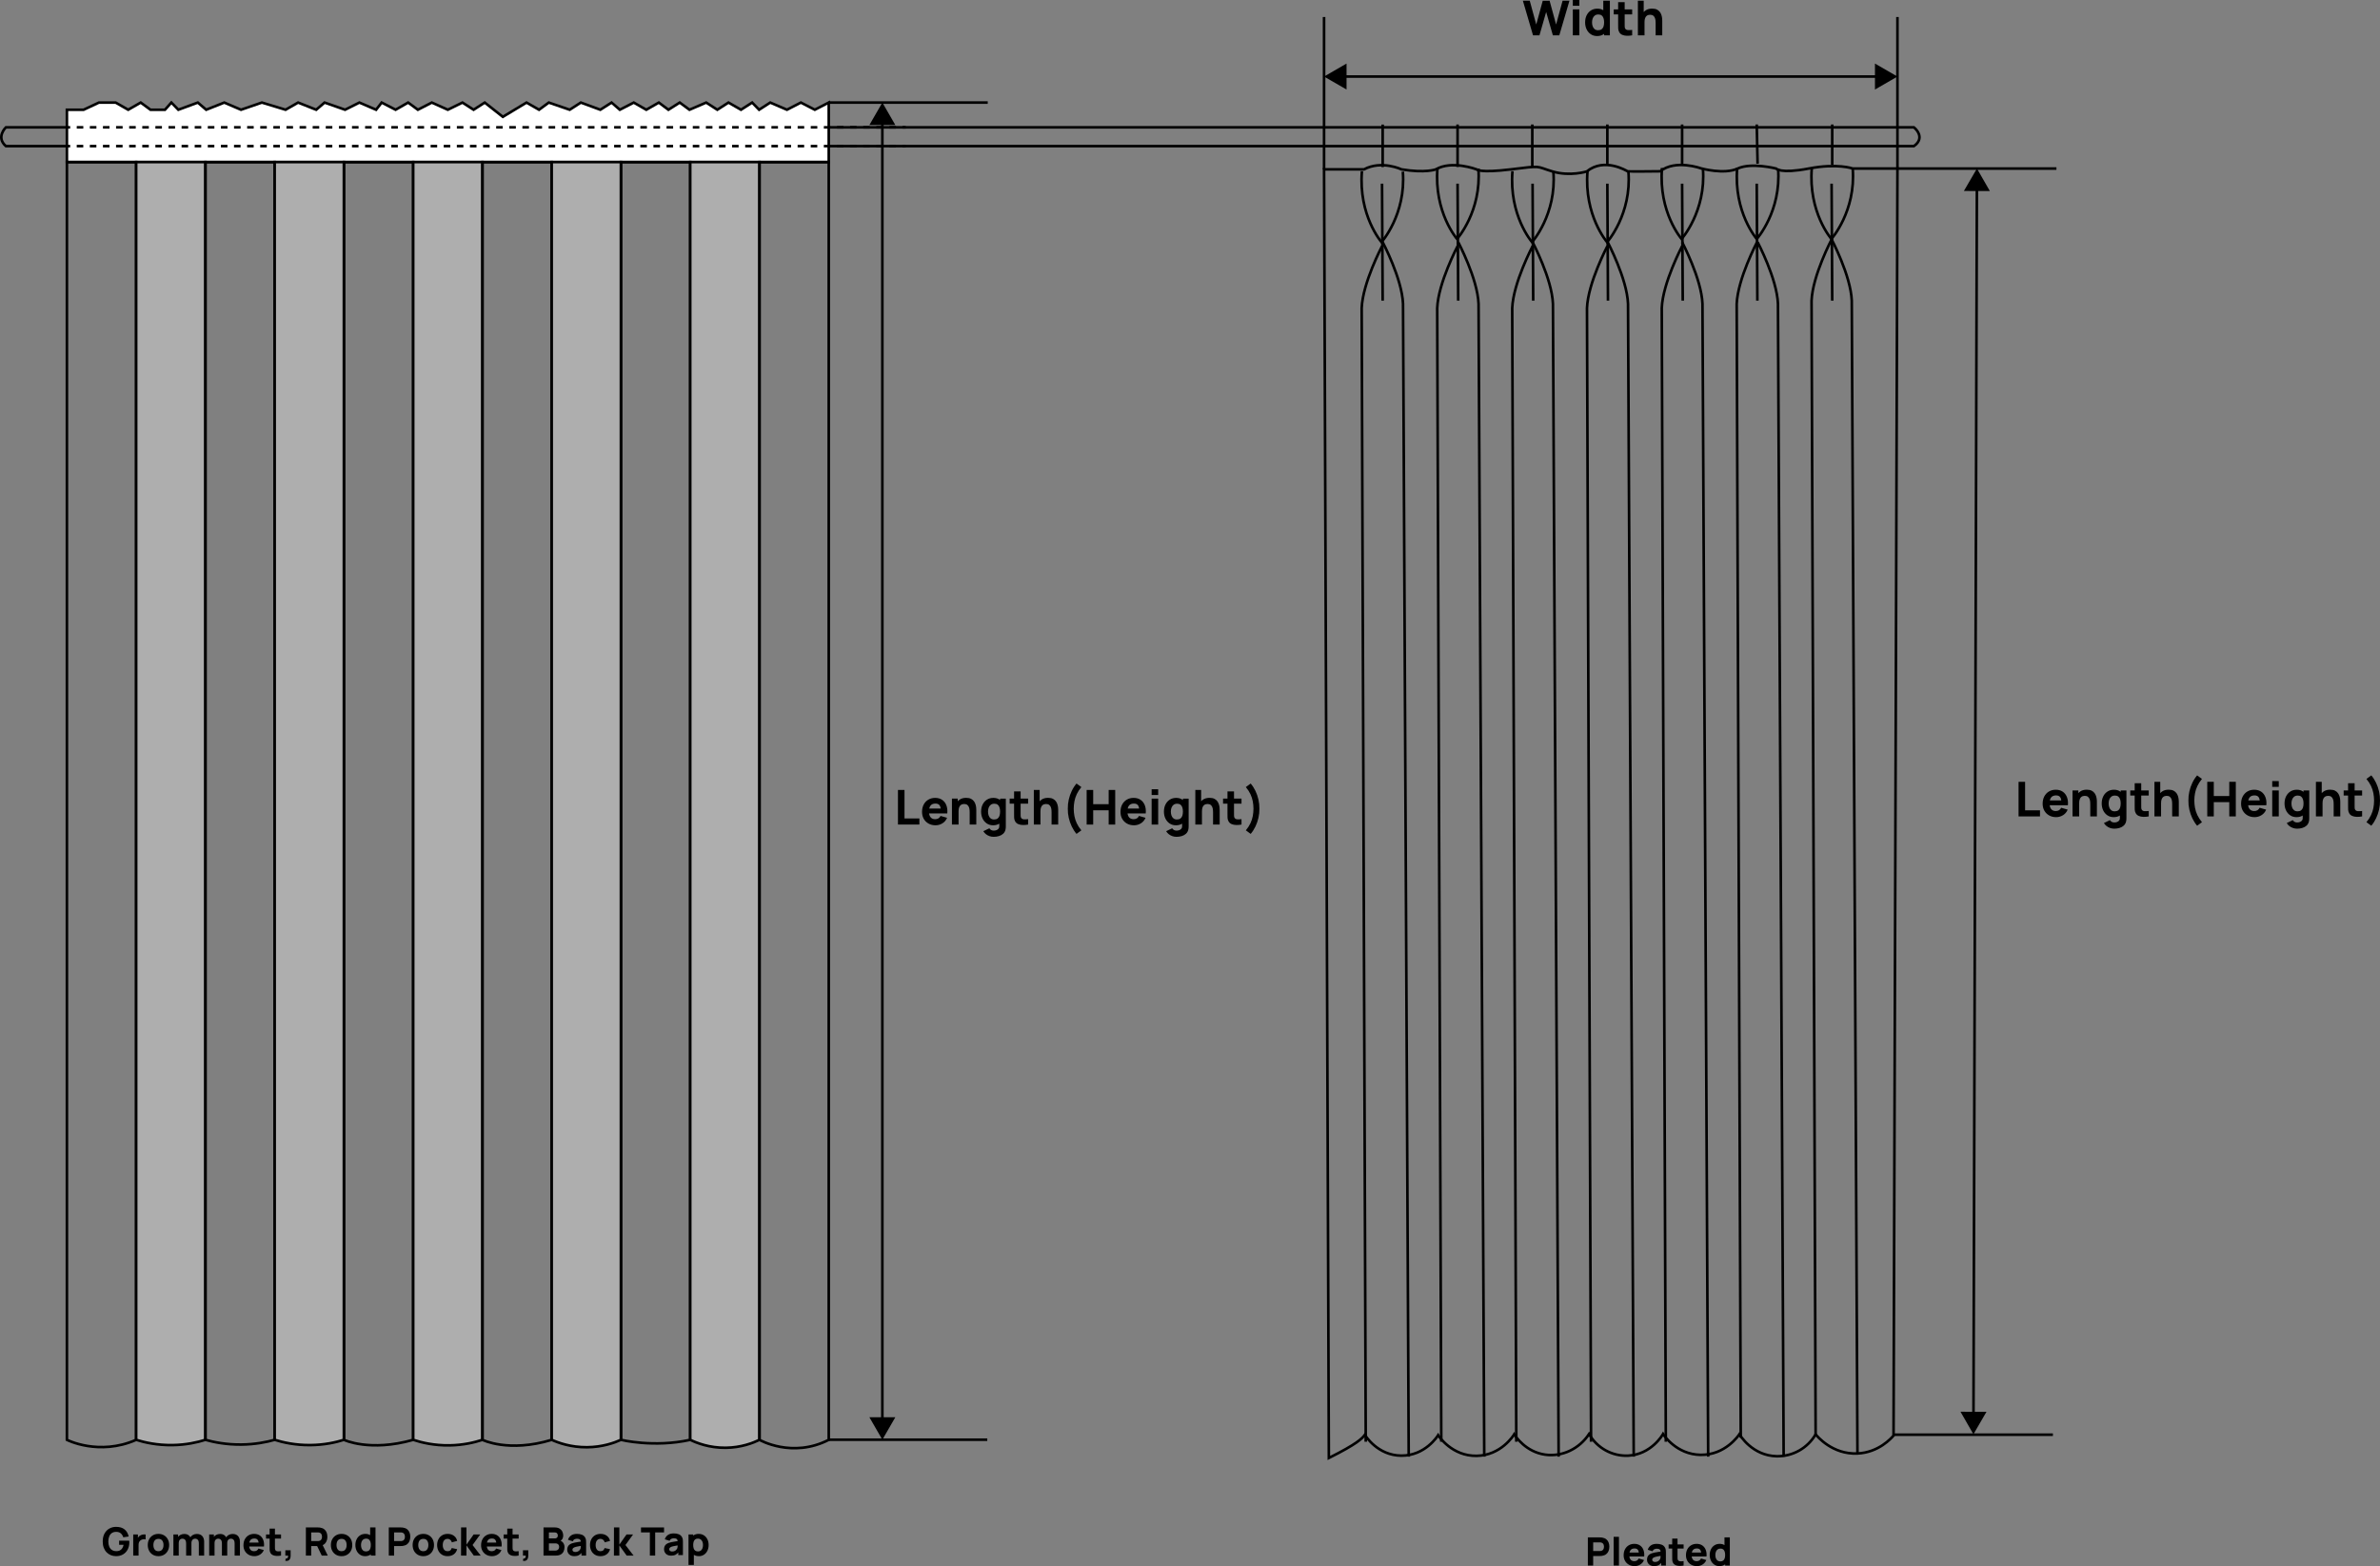 <svg viewBox="0 0 1827.419 1202.536" xmlns="http://www.w3.org/2000/svg" data-name="图层_1" id="_图层_1">
  <rect x="0" y="0" width="1827.419" height="1202.536" fill="#808080" stroke="none"/>
  <path stroke-width="2" stroke-miterlimit="10" stroke="#000" fill="none" d="M1020.323,1119.503l-3.679-989.456h30.659c13.49-7.209,28.819,0,28.819,0,18.395,3.061,26.366,0,26.366,0,12.263-7.209,31.272,0,31.272,0,0,0,1.84,2.98,26.366,0,24.527-2.98,18.395-2.456,31.885,1.603,13.49,4.06,26.366,0,26.366,0,13.49-11.042,30.659-.435,31.272-.134s25.14,0,25.14,0c11.65-9.364,31.272-2.248,31.272-2.248,0,0,17.782,4.967,28.206.134,10.424-4.833,29.432,0,29.432,0,0,0,3.066,4.229,25.14,0,22.074-4.229,33.725,0,33.725,0h34.338l-2.999,972.883c-1.575,1.866-11.291,12.997-27.708,13.762-19.267.897-30.981-13.266-32.115-14.687-6.099,10.55-17.557,17.012-29.816,16.801-18.825-.324-28.29-16.191-28.704-16.914-.573.884-10.867,16.172-29.854,15.857-18.36-.304-28.084-14.92-28.781-16.008-.523.927-9.218,15.723-26.711,16.612-12.269.624-23.966-5.841-30.084-16.612-7.569,11.455-20.755,17.668-33.686,15.857-14.869-2.082-22.645-13.825-23.799-15.631-.541.9-10.113,16.197-28.781,16.537-18.96.345-29.125-15.071-29.624-15.857-.408.674-9.972,15.862-28.321,15.706-18.214-.155-27.508-15.28-27.938-16.008-2.252,2.931-5.796,6.852-27.66,17.802Z"></path>
  <path stroke-width="2" stroke-miterlimit="10" stroke="#000" fill="none" d="M1422.565,129.403c2.577,32.753-16.374,54.085-16.374,54.085,0,0-17.829-20.354-15.046-54.502"></path>
  <line stroke-width="2" stroke-miterlimit="10" stroke="#000" fill="none" y2="230.833" x2="1406.828" y1="141.013" x1="1406.345"></line>
  <path stroke-width="2" stroke-miterlimit="10" stroke="#000" fill="none" d="M1365.261,129.403c2.577,32.753-16.374,54.085-16.374,54.085,0,0-17.829-20.354-15.046-54.502"></path>
  <path stroke-width="2" stroke-miterlimit="10" stroke="#000" fill="none" d="M1307.544,129.403c2.577,32.753-16.374,54.085-16.374,54.085,0,0-17.829-20.354-15.046-54.502"></path>
  <path stroke-width="2" stroke-miterlimit="10" stroke="#000" fill="none" d="M1250.348,131.838c2.577,32.753-16.374,54.085-16.374,54.085,0,0-17.829-20.354-15.046-54.502"></path>
  <path stroke-width="2" stroke-miterlimit="10" stroke="#000" fill="none" d="M1192.728,131.838c2.577,32.753-16.374,54.085-16.374,54.085,0,0-17.829-20.354-15.046-54.502"></path>
  <path stroke-width="2" stroke-miterlimit="10" stroke="#000" fill="none" d="M1135.133,129.403c2.577,32.753-16.374,54.085-16.374,54.085,0,0-17.829-20.354-15.046-54.502"></path>
  <path stroke-width="2" stroke-miterlimit="10" stroke="#000" fill="none" d="M1077.137,131.838c2.577,32.753-16.374,54.085-16.374,54.085,0,0-17.829-20.354-15.046-54.502"></path>
  <line stroke-width="2" stroke-miterlimit="10" stroke="#000" fill="none" y2="230.833" x2="1349.345" y1="141.013" x1="1348.862"></line>
  <line stroke-width="2" stroke-miterlimit="10" stroke="#000" fill="none" y2="230.833" x2="1292.049" y1="141.013" x1="1291.565"></line>
  <line stroke-width="2" stroke-miterlimit="10" stroke="#000" fill="none" y2="230.833" x2="1234.641" y1="141.013" x1="1234.157"></line>
  <line stroke-width="2" stroke-miterlimit="10" stroke="#000" fill="none" y2="230.833" x2="1177.233" y1="141.013" x1="1176.749"></line>
  <line stroke-width="2" stroke-miterlimit="10" stroke="#000" fill="none" y2="230.833" x2="1119.638" y1="141.013" x1="1119.154"></line>
  <line stroke-width="2" stroke-miterlimit="10" stroke="#000" fill="none" y2="230.833" x2="1061.642" y1="141.013" x1="1061.159"></line>
  <path stroke-width="2" stroke-miterlimit="10" stroke="#000" fill="none" d="M1406.192,183.488s14.869,28.015,15.636,47.345l4.369,885.215"></path>
  <path stroke-width="2" stroke-miterlimit="10" stroke="#000" fill="none" d="M1406.587,183.395s-14.866,28.124-15.633,47.531l3.127,870.435"></path>
  <path stroke-width="2" stroke-miterlimit="10" stroke="#000" fill="none" d="M1349.524,185.923s14.869,28.015,15.636,47.345l4.369,885.215"></path>
  <path stroke-width="2" stroke-miterlimit="10" stroke="#000" fill="none" d="M1291.565,185.923s14.869,28.015,15.636,47.345l4.369,885.215"></path>
  <path stroke-width="2" stroke-miterlimit="10" stroke="#000" fill="none" d="M1234.399,185.923s14.869,28.015,15.636,47.345l4.369,885.215"></path>
  <path stroke-width="2" stroke-miterlimit="10" stroke="#000" fill="none" d="M1176.749,185.923s14.869,28.015,15.636,47.345l4.369,885.215"></path>
  <path stroke-width="2" stroke-miterlimit="10" stroke="#000" fill="none" d="M1119.638,185.923s14.869,28.015,15.636,47.345l4.369,885.215"></path>
  <path stroke-width="2" stroke-miterlimit="10" stroke="#000" fill="none" d="M1061.642,185.923s14.869,28.015,15.636,47.345l4.369,885.215"></path>
  <path stroke-width="2" stroke-miterlimit="10" stroke="#000" fill="none" d="M1349.103,185.923s-14.866,28.124-15.633,47.531l3.127,870.435"></path>
  <path stroke-width="2" stroke-miterlimit="10" stroke="#000" fill="none" d="M1291.565,189.052s-14.866,28.124-15.633,47.531l3.127,870.435"></path>
  <path stroke-width="2" stroke-miterlimit="10" stroke="#000" fill="none" d="M1234.157,189.052s-14.866,28.124-15.633,47.531l3.127,870.435"></path>
  <path stroke-width="2" stroke-miterlimit="10" stroke="#000" fill="none" d="M1176.749,189.052s-14.866,28.124-15.633,47.531l3.127,870.435"></path>
  <path stroke-width="2" stroke-miterlimit="10" stroke="#000" fill="none" d="M1119.154,189.052s-14.866,28.124-15.633,47.531l3.127,870.435"></path>
  <path stroke-width="2" stroke-miterlimit="10" stroke="#000" fill="none" d="M1061.159,189.052s-14.866,28.124-15.633,47.531l3.127,870.435"></path>
  <path stroke-width="2" stroke-miterlimit="10" stroke="#000" fill="none" d="M636.329,97.764h833.222s9.591,7.581,0,14.438h-833.222"></path>
  <line stroke-width="2" stroke-miterlimit="10" stroke="#000" fill="none" y2="126.639" x2="1406.828" y1="95.574" x1="1406.828"></line>
  <line stroke-width="2" stroke-miterlimit="10" stroke="#000" fill="none" y2="125.703" x2="1349.524" y1="95.574" x1="1348.862"></line>
  <line stroke-width="2" stroke-miterlimit="10" stroke="#000" fill="none" y2="125.703" x2="1291.565" y1="95.574" x1="1291.565"></line>
  <line stroke-width="2" stroke-miterlimit="10" stroke="#000" fill="none" y2="125.703" x2="1234.157" y1="95.574" x1="1234.157"></line>
  <line stroke-width="2" stroke-miterlimit="10" stroke="#000" fill="none" y2="128.221" x2="1176.539" y1="95.574" x1="1176.539"></line>
  <line stroke-width="2" stroke-miterlimit="10" stroke="#000" fill="none" y2="128.221" x2="1119.154" y1="95.574" x1="1119.154"></line>
  <line stroke-width="2" stroke-miterlimit="10" stroke="#000" fill="none" y2="128.292" x2="1061.642" y1="95.645" x1="1061.642"></line>
  <line stroke-width="2" stroke-miterlimit="10" stroke="#000" fill="none" y2="1101.622" x2="1576.276" y1="1101.622" x1="1454.206"></line>
  <g>
    <line stroke-width="2" stroke-miterlimit="10" stroke="#000" fill="none" y2="1086.938" x2="1515.281" y1="143.755" x1="1517.898"></line>
    <polygon points="1507.917 146.646 1517.938 129.403 1527.863 146.701 1507.917 146.646"></polygon>
    <polygon points="1505.317 1083.992 1515.241 1101.29 1525.262 1084.048 1505.317 1083.992"></polygon>
  </g>
  <g>
    <path d="M1549.898,626.877v-26.571h5.019v21.884h11.44v4.687h-16.459Z"></path>
    <path d="M1578.757,627.431c-2.042,0-3.841-.44-5.397-1.319-1.557-.879-2.774-2.091-3.654-3.635-.879-1.543-1.319-3.312-1.319-5.305,0-2.177.431-4.071,1.292-5.683.861-1.611,2.048-2.863,3.562-3.755,1.513-.892,3.253-1.338,5.222-1.338,2.091,0,3.868.492,5.333,1.476,1.464.984,2.546,2.368,3.248,4.152s.947,3.881.738,6.292h-4.963v-1.845c0-2.029-.323-3.49-.969-4.382-.646-.892-1.701-1.337-3.165-1.337-1.71,0-2.968.52-3.773,1.559s-1.208,2.574-1.208,4.604c0,1.858.403,3.294,1.208,4.309.806,1.015,1.99,1.522,3.552,1.522.984,0,1.827-.215,2.528-.646.701-.43,1.236-1.052,1.605-1.863l5.019,1.439c-.75,1.821-1.935,3.235-3.552,4.244-1.618,1.008-3.386,1.513-5.305,1.513ZM1572.151,618.315v-3.727h13.212v3.727h-13.212Z"></path>
    <path d="M1591.341,626.877v-19.928h4.465v6.606h.627v13.322h-5.093ZM1604.959,626.877v-9.411c0-.455-.025-1.036-.074-1.744-.049-.707-.203-1.417-.461-2.131-.258-.713-.68-1.31-1.264-1.79-.584-.48-1.411-.72-2.481-.72-.431,0-.892.068-1.384.203-.492.136-.953.397-1.384.785-.431.387-.784.957-1.061,1.707-.277.75-.415,1.747-.415,2.989l-2.878-1.365c0-1.575.32-3.051.959-4.429.64-1.377,1.602-2.491,2.888-3.34,1.285-.849,2.906-1.273,4.862-1.273,1.562,0,2.835.265,3.819.793.984.529,1.75,1.199,2.297,2.011.547.812.938,1.658,1.172,2.537.233.879.375,1.682.424,2.408.049.726.074,1.255.074,1.587v11.182h-5.093Z"></path>
    <path d="M1622.93,627.431c-1.833,0-3.438-.461-4.816-1.384-1.377-.922-2.451-2.177-3.22-3.764-.769-1.587-1.153-3.376-1.153-5.37,0-2.029.391-3.834,1.172-5.416.781-1.581,1.879-2.826,3.293-3.736s3.075-1.366,4.982-1.366c1.894,0,3.487.461,4.779,1.384,1.292.923,2.27,2.178,2.934,3.765.664,1.586.997,3.376.997,5.369s-.335,3.783-1.006,5.37-1.67,2.842-2.999,3.764c-1.329.923-2.983,1.384-4.963,1.384ZM1623.373,636.288c-1.132,0-2.208-.182-3.229-.544s-1.935-.867-2.74-1.513c-.806-.646-1.461-1.399-1.965-2.26l4.65-2.251c.32.59.778,1.039,1.375,1.347s1.246.461,1.947.461c.75,0,1.458-.126,2.122-.378s1.196-.627,1.596-1.125c.399-.498.587-1.116.562-1.854v-5.794h.627v-15.426h4.392v21.293c0,.492-.021.957-.064,1.394-.043.437-.12.87-.23,1.301-.32,1.218-.914,2.22-1.781,3.008-.867.787-1.928,1.375-3.183,1.762-1.255.388-2.614.582-4.078.582ZM1623.742,622.965c1.12,0,2.014-.252,2.685-.757.67-.504,1.153-1.211,1.448-2.122.295-.91.443-1.968.443-3.174s-.147-2.263-.443-3.173c-.295-.911-.766-1.618-1.412-2.122-.646-.504-1.492-.757-2.537-.757-1.12,0-2.039.274-2.758.821-.72.547-1.252,1.279-1.596,2.196-.345.917-.517,1.928-.517,3.035,0,1.12.166,2.138.498,3.054s.842,1.645,1.532,2.187c.688.542,1.574.812,2.657.812Z"></path>
    <path d="M1635.662,610.824v-3.875h14.171v3.875h-14.171ZM1649.833,626.877c-1.377.258-2.728.372-4.05.341-1.323-.031-2.503-.265-3.543-.701s-1.83-1.141-2.371-2.113c-.492-.91-.75-1.836-.775-2.777-.025-.941-.037-2.008-.037-3.202v-17.013h5.019v16.718c0,.775.009,1.473.028,2.094.018.621.145,1.116.378,1.485.443.701,1.15,1.083,2.122,1.144s2.048.012,3.229-.148v4.17Z"></path>
    <path d="M1654.224,626.877v-26.571h4.465v13.655h.627v12.917h-5.093ZM1667.842,626.877v-9.411c0-.455-.025-1.036-.074-1.744-.049-.707-.203-1.417-.461-2.131-.258-.713-.68-1.31-1.264-1.79-.584-.48-1.411-.72-2.481-.72-.431,0-.892.068-1.384.203-.492.136-.953.397-1.384.785-.431.387-.784.957-1.061,1.707-.277.75-.415,1.747-.415,2.989l-2.878-1.365c0-1.575.32-3.051.959-4.429.64-1.377,1.602-2.491,2.888-3.34,1.285-.849,2.906-1.273,4.862-1.273,1.562,0,2.835.265,3.819.793.984.529,1.75,1.199,2.297,2.011.547.812.938,1.658,1.172,2.537.233.879.375,1.682.424,2.408.049.726.074,1.255.074,1.587v11.182h-5.093Z"></path>
    <path d="M1686.995,634.037c-1.427-1.673-2.648-3.574-3.663-5.702-1.015-2.128-1.784-4.357-2.307-6.688s-.76-4.647-.71-6.947c-.049-2.3.188-4.619.71-6.957s1.292-4.567,2.307-6.689c1.015-2.122,2.235-4.02,3.663-5.692l3.728,2.731c-1.501,1.808-2.676,3.614-3.524,5.416-.849,1.802-1.449,3.629-1.799,5.48s-.532,3.755-.544,5.711c.012,1.956.193,3.859.544,5.711s.95,3.678,1.799,5.48c.849,1.802,2.023,3.607,3.524,5.416l-3.728,2.731Z"></path>
    <path d="M1694.781,626.877v-26.571h5.019v10.924h11.883v-10.924h5.019v26.571h-5.019v-10.96h-11.883v10.96h-5.019Z"></path>
    <path d="M1731.132,627.431c-2.042,0-3.841-.44-5.397-1.319-1.557-.879-2.774-2.091-3.654-3.635-.879-1.543-1.319-3.312-1.319-5.305,0-2.177.431-4.071,1.292-5.683.861-1.611,2.048-2.863,3.562-3.755,1.513-.892,3.253-1.338,5.222-1.338,2.091,0,3.868.492,5.333,1.476,1.464.984,2.546,2.368,3.248,4.152s.947,3.881.738,6.292h-4.963v-1.845c0-2.029-.323-3.49-.969-4.382-.646-.892-1.701-1.337-3.165-1.337-1.71,0-2.968.52-3.773,1.559s-1.208,2.574-1.208,4.604c0,1.858.403,3.294,1.208,4.309.806,1.015,1.99,1.522,3.552,1.522.984,0,1.827-.215,2.528-.646.701-.43,1.236-1.052,1.605-1.863l5.019,1.439c-.75,1.821-1.935,3.235-3.552,4.244-1.618,1.008-3.386,1.513-5.305,1.513ZM1724.526,618.315v-3.727h13.212v3.727h-13.212Z"></path>
    <path d="M1744.675,604.181v-4.428h5.019v4.428h-5.019ZM1744.675,626.877v-19.928h5.019v19.928h-5.019Z"></path>
    <path d="M1763.311,627.431c-1.833,0-3.438-.461-4.816-1.384-1.377-.922-2.451-2.177-3.22-3.764-.769-1.587-1.153-3.376-1.153-5.37,0-2.029.391-3.834,1.172-5.416.781-1.581,1.879-2.826,3.293-3.736s3.075-1.366,4.982-1.366c1.894,0,3.487.461,4.779,1.384,1.292.923,2.27,2.178,2.934,3.765.664,1.586.997,3.376.997,5.369s-.335,3.783-1.006,5.37-1.67,2.842-2.999,3.764c-1.329.923-2.983,1.384-4.963,1.384ZM1763.754,636.288c-1.132,0-2.208-.182-3.229-.544s-1.935-.867-2.74-1.513c-.806-.646-1.461-1.399-1.965-2.26l4.65-2.251c.32.59.778,1.039,1.375,1.347s1.246.461,1.947.461c.75,0,1.458-.126,2.122-.378s1.196-.627,1.596-1.125c.399-.498.587-1.116.562-1.854v-5.794h.627v-15.426h4.392v21.293c0,.492-.021.957-.064,1.394-.043.437-.12.87-.23,1.301-.32,1.218-.914,2.22-1.781,3.008-.867.787-1.928,1.375-3.183,1.762-1.255.388-2.614.582-4.078.582ZM1764.123,622.965c1.12,0,2.014-.252,2.685-.757.67-.504,1.153-1.211,1.448-2.122.295-.91.443-1.968.443-3.174s-.147-2.263-.443-3.173c-.295-.911-.766-1.618-1.412-2.122-.646-.504-1.492-.757-2.537-.757-1.12,0-2.039.274-2.758.821-.72.547-1.252,1.279-1.596,2.196-.345.917-.517,1.928-.517,3.035,0,1.12.166,2.138.498,3.054s.842,1.645,1.532,2.187c.688.542,1.574.812,2.657.812Z"></path>
    <path d="M1778.22,626.877v-26.571h4.465v13.655h.627v12.917h-5.093ZM1791.838,626.877v-9.411c0-.455-.025-1.036-.074-1.744-.049-.707-.203-1.417-.461-2.131-.258-.713-.68-1.31-1.264-1.79-.584-.48-1.411-.72-2.481-.72-.431,0-.892.068-1.384.203-.492.136-.953.397-1.384.785-.431.387-.784.957-1.061,1.707-.277.75-.415,1.747-.415,2.989l-2.878-1.365c0-1.575.32-3.051.959-4.429.64-1.377,1.602-2.491,2.888-3.34,1.285-.849,2.906-1.273,4.862-1.273,1.562,0,2.835.265,3.819.793.984.529,1.75,1.199,2.297,2.011.547.812.938,1.658,1.172,2.537.233.879.375,1.682.424,2.408.049.726.074,1.255.074,1.587v11.182h-5.093Z"></path>
    <path d="M1799.514,610.824v-3.875h14.171v3.875h-14.171ZM1813.685,626.877c-1.377.258-2.728.372-4.05.341-1.323-.031-2.503-.265-3.543-.701s-1.83-1.141-2.371-2.113c-.492-.91-.75-1.836-.775-2.777-.025-.941-.037-2.008-.037-3.202v-17.013h5.019v16.718c0,.775.009,1.473.028,2.094.018.621.145,1.116.378,1.485.443.701,1.15,1.083,2.122,1.144s2.048.012,3.229-.148v4.17Z"></path>
    <path d="M1820.733,634.037l-3.728-2.731c1.501-1.809,2.676-3.614,3.524-5.416.849-1.802,1.449-3.628,1.799-5.48s.532-3.755.544-5.711c-.012-1.956-.193-3.859-.544-5.711s-.951-3.678-1.799-5.48c-.849-1.802-2.023-3.607-3.524-5.416l3.728-2.731c1.427,1.673,2.648,3.57,3.663,5.692,1.015,2.122,1.784,4.352,2.307,6.689.522,2.337.759,4.656.71,6.957.049,2.3-.188,4.616-.71,6.947-.523,2.331-1.292,4.561-2.307,6.688-1.015,2.128-2.236,4.029-3.663,5.702Z"></path>
  </g>
  <line stroke-width="2" stroke-miterlimit="10" stroke="#000" fill="none" y2="129.419" x2="1578.973" y1="129.419" x1="1456.903"></line>
  <line stroke-width="2" stroke-miterlimit="10" stroke="#000" y2="13.068" x2="1016.644" y1="130.047" x1="1016.644"></line>
  <line stroke-width="2" stroke-miterlimit="10" stroke="#000" y2="13.068" x2="1456.903" y1="130.047" x1="1456.903"></line>
  <g>
    <line stroke-width="2" stroke-miterlimit="10" stroke="#000" fill="none" y2="58.776" x2="1442.554" y1="58.776" x1="1030.994"></line>
    <polygon points="1033.911 68.749 1016.641 58.776 1033.911 48.803 1033.911 68.749"></polygon>
    <polygon points="1439.636 68.749 1456.906 58.776 1439.636 48.804 1439.636 68.749"></polygon>
  </g>
  <g>
    <path d="M1177.088,27.125l-7.787-26.571h5.277l4.982,18.268,4.982-18.231,5.277-.037,4.982,18.268,4.982-18.268h5.277l-7.787,26.571h-4.945l-5.148-17.936-5.148,17.936h-4.945Z"></path>
    <path d="M1207.645,4.428V0h5.019v4.428h-5.019ZM1207.645,27.125V7.196h5.019v19.928h-5.019Z"></path>
    <path d="M1226.282,27.678c-1.833,0-3.438-.461-4.816-1.384-1.377-.922-2.451-2.177-3.22-3.764-.769-1.587-1.153-3.376-1.153-5.37,0-2.029.391-3.834,1.172-5.416.781-1.581,1.879-2.826,3.293-3.736s3.075-1.366,4.982-1.366c1.894,0,3.487.461,4.779,1.384,1.292.923,2.27,2.178,2.934,3.765.664,1.586.997,3.376.997,5.369s-.335,3.783-1.006,5.37-1.67,2.842-2.999,3.764c-1.329.923-2.983,1.384-4.963,1.384ZM1227.094,23.213c1.12,0,2.014-.252,2.685-.757.67-.504,1.153-1.211,1.448-2.122.295-.91.443-1.968.443-3.174s-.147-2.263-.443-3.173c-.295-.911-.766-1.618-1.412-2.122-.646-.504-1.492-.757-2.537-.757-1.12,0-2.039.274-2.758.821-.72.547-1.252,1.279-1.596,2.196-.345.917-.517,1.928-.517,3.035,0,1.12.166,2.138.498,3.054s.842,1.645,1.532,2.187c.688.542,1.574.812,2.657.812ZM1231.67,27.125v-13.655h-.627V.553h5.056v26.571h-4.429Z"></path>
    <path d="M1239.051,11.071v-3.875h14.171v3.875h-14.171ZM1253.222,27.125c-1.377.258-2.728.372-4.05.341-1.323-.031-2.503-.265-3.543-.701s-1.83-1.141-2.371-2.113c-.492-.91-.75-1.836-.775-2.777-.025-.941-.037-2.008-.037-3.202V1.661h5.019v16.718c0,.775.009,1.473.028,2.094.018.621.145,1.116.378,1.485.443.701,1.15,1.083,2.122,1.144s2.048.012,3.229-.148v4.17Z"></path>
    <path d="M1257.613,27.125V.553h4.465v13.655h.627v12.917h-5.093ZM1271.23,27.125v-9.411c0-.455-.025-1.036-.074-1.744-.049-.707-.203-1.417-.461-2.131-.258-.713-.68-1.31-1.264-1.79-.584-.48-1.411-.72-2.481-.72-.431,0-.892.068-1.384.203-.492.136-.953.397-1.384.785-.431.387-.784.957-1.061,1.707-.277.75-.415,1.747-.415,2.989l-2.878-1.365c0-1.575.32-3.051.959-4.429.64-1.377,1.602-2.491,2.888-3.34,1.285-.849,2.906-1.273,4.862-1.273,1.562,0,2.835.265,3.819.793.984.529,1.75,1.199,2.297,2.011.547.812.938,1.658,1.172,2.537.233.879.375,1.682.424,2.408.049.726.074,1.255.074,1.587v11.182h-5.093Z"></path>
  </g>
  <polygon stroke-width="2" stroke-miterlimit="10" stroke="#000" fill="#fff" points="51.377 84.266 51.377 124.46 64.21 124.46 636.329 124.46 636.329 78.75 625.635 84.266 614.941 78.75 604.247 84.266 591.415 78.75 582.86 84.266 577.513 78.75 568.958 84.266 559.333 78.75 550.778 84.266 542.223 78.75 529.391 84.266 521.905 78.75 513.218 84.266 505.864 78.75 496.24 84.266 486.615 78.75 475.922 84.266 469.578 78.75 460.95 84.266 445.979 78.75 437.424 84.266 421.383 78.75 413.897 84.266 404.273 78.75 386.094 89.714 372.192 78.75 363.636 84.266 355.081 78.75 343.853 84.266 331.555 78.75 320.861 84.266 313.376 78.75 303.751 84.266 293.057 78.75 288.78 84.266 275.947 78.75 264.96 84.266 249.213 78.75 242.796 84.266 228.894 78.75 219.27 84.266 201.091 78.75 185.05 84.266 172.217 78.75 158.315 84.266 151.899 78.75 136.928 84.266 131.581 78.75 126.676 84.266 115.54 84.266 108.054 78.75 98.43 84.266 88.806 78.75 75.973 78.75 64.21 84.266 51.377 84.266"></polygon>
  <path stroke-width="2" stroke-miterlimit="10" stroke="#000" fill="none" d="M104.555,1105.567V124.46h-53.177v981.107s24.513,12.56,53.177,0"></path>
  <path stroke-width="2" stroke-miterlimit="10" stroke="#000" fill="#aeaeae" d="M157.732,1105.567c-6.101,1.899-14.744,3.874-25.218,4.035-11.805.181-21.46-2.013-27.96-4.035V124.46h53.177v981.107Z"></path>
  <path stroke-width="2" stroke-miterlimit="10" stroke="#000" fill="none" d="M157.732,1105.567V124.46h53.177v981.107c-6.399,1.779-15.129,3.515-25.56,3.623-11.404.118-20.881-1.751-27.617-3.623"></path>
  <path stroke-width="2" stroke-miterlimit="10" stroke="#000" fill="#aeaeae" d="M264.087,1105.567c-6.175,1.918-15.074,3.952-25.903,4.035-11.498.088-20.903-2.055-27.274-4.035V124.46h53.177v981.107Z"></path>
  <path stroke-width="2" stroke-miterlimit="10" stroke="#000" fill="none" d="M317.264,1105.567V124.46h-53.177v981.107s19.785,9.477,53.177,0"></path>
  <path stroke-width="2" stroke-miterlimit="10" stroke="#000" fill="#aeaeae" d="M370.442,1105.567c-5.968,1.957-14.605,4.062-25.149,4.24-11.961.202-21.67-2.157-28.028-4.24V124.46h53.177v981.107Z"></path>
  <path stroke-width="2" stroke-miterlimit="10" stroke="#000" fill="none" d="M423.619,1105.567V124.46h-53.177v981.107s20.059,10.025,53.177,0"></path>
  <path stroke-width="2" stroke-miterlimit="10" stroke="#000" fill="#aeaeae" d="M476.796,1105.567c-5.097,2.281-14.225,5.58-26.04,5.679-12.406.105-21.969-3.367-27.137-5.679V124.46h53.177v981.107Z"></path>
  <path stroke-width="2" stroke-miterlimit="10" stroke="#000" fill="none" d="M529.974,1105.567V124.46h-53.177v981.107s25.267,6.187,53.177,0"></path>
  <path stroke-width="2" stroke-miterlimit="10" stroke="#000" fill="#aeaeae" d="M583.151,1105.567c-4.828,2.333-13.941,5.956-25.903,6.09-12.715.143-22.383-3.727-27.274-6.09V124.46h53.177v981.107Z"></path>
  <path stroke-width="2" stroke-miterlimit="10" stroke="#000" fill="none" d="M636.329,1105.567V124.46h-53.177v981.107s24.993,14.411,53.177,0Z"></path>
  <g>
    <line stroke-width="2" stroke-miterlimit="10" stroke="#000" fill="none" y2="112.202" x2="53.877" y1="112.202" x1="51.377"></line>
    <line stroke-width="2" stroke-miterlimit="10" stroke-dasharray="5.032 5.032" stroke="#000" fill="none" y2="112.202" x2="690.445" y1="112.202" x1="58.909"></line>
    <line stroke-width="2" stroke-miterlimit="10" stroke="#000" fill="none" y2="112.202" x2="695.461" y1="112.202" x1="692.961"></line>
  </g>
  <path stroke-width="2" stroke-miterlimit="10" stroke="#000" fill="none" d="M51.377,97.764H4.535s-7.953,7.581,0,14.438h46.843"></path>
  <g>
    <line stroke-width="2" stroke-miterlimit="10" stroke="#000" fill="none" y2="97.764" x2="692.961" y1="97.764" x1="695.461"></line>
    <line stroke-width="2" stroke-miterlimit="10" stroke-dasharray="5.032 5.032" stroke="#000" fill="none" y2="97.764" x2="56.393" y1="97.764" x1="687.929"></line>
    <line stroke-width="2" stroke-miterlimit="10" stroke="#000" fill="none" y2="97.764" x2="51.377" y1="97.764" x1="53.877"></line>
  </g>
  <line stroke-width="2" stroke-miterlimit="10" stroke="#000" fill="none" y2="78.75" x2="758.398" y1="78.75" x1="636.329"></line>
  <line stroke-width="2" stroke-miterlimit="10" stroke="#000" fill="none" y2="1105.464" x2="758.056" y1="1105.464" x1="635.986"></line>
  <g>
    <line stroke-width="2" stroke-miterlimit="10" stroke="#000" fill="none" y2="1091.112" x2="677.493" y1="93.102" x1="677.493"></line>
    <polygon points="667.52 96.02 677.493 78.75 687.466 96.02 667.52 96.02"></polygon>
    <polygon points="667.521 1088.194 677.493 1105.464 687.466 1088.194 667.521 1088.194"></polygon>
  </g>
  <g>
    <path d="M689.474,633.136v-26.571h5.019v21.884h11.44v4.687h-16.459Z"></path>
    <path d="M718.333,633.69c-2.042,0-3.841-.44-5.397-1.319-1.557-.879-2.774-2.091-3.654-3.635-.879-1.543-1.319-3.312-1.319-5.305,0-2.177.431-4.071,1.292-5.683.861-1.611,2.048-2.863,3.562-3.755,1.513-.892,3.253-1.338,5.222-1.338,2.091,0,3.868.492,5.333,1.476,1.464.984,2.546,2.368,3.248,4.152s.947,3.881.738,6.292h-4.963v-1.845c0-2.029-.323-3.49-.969-4.382-.646-.892-1.701-1.337-3.165-1.337-1.71,0-2.968.52-3.773,1.559s-1.208,2.574-1.208,4.604c0,1.858.403,3.294,1.208,4.309.806,1.015,1.99,1.522,3.552,1.522.984,0,1.827-.215,2.528-.646.701-.43,1.236-1.052,1.605-1.863l5.019,1.439c-.75,1.821-1.935,3.235-3.552,4.244-1.618,1.008-3.386,1.513-5.305,1.513ZM711.727,624.574v-3.727h13.212v3.727h-13.212Z"></path>
    <path d="M730.917,633.136v-19.928h4.465v6.606h.627v13.322h-5.093ZM744.534,633.136v-9.411c0-.455-.025-1.036-.074-1.744-.049-.707-.203-1.417-.461-2.131-.258-.713-.68-1.31-1.264-1.79-.584-.48-1.411-.72-2.481-.72-.431,0-.892.068-1.384.203-.492.136-.953.397-1.384.785-.431.387-.784.957-1.061,1.707-.277.75-.415,1.747-.415,2.989l-2.878-1.365c0-1.575.32-3.051.959-4.429.64-1.377,1.602-2.491,2.888-3.34,1.285-.849,2.906-1.273,4.862-1.273,1.562,0,2.835.265,3.819.793.984.529,1.75,1.199,2.297,2.011.547.812.938,1.658,1.172,2.537.233.879.375,1.682.424,2.408.049.726.074,1.255.074,1.587v11.182h-5.093Z"></path>
    <path d="M762.506,633.69c-1.833,0-3.438-.461-4.816-1.384-1.377-.922-2.451-2.177-3.22-3.764-.769-1.587-1.153-3.376-1.153-5.37,0-2.029.391-3.834,1.172-5.416.781-1.581,1.879-2.826,3.293-3.736s3.075-1.366,4.982-1.366c1.894,0,3.487.461,4.779,1.384,1.292.923,2.27,2.178,2.934,3.765.664,1.586.997,3.376.997,5.369s-.335,3.783-1.006,5.37-1.67,2.842-2.999,3.764c-1.329.923-2.983,1.384-4.963,1.384ZM762.949,642.547c-1.132,0-2.208-.182-3.229-.544s-1.935-.867-2.74-1.513c-.806-.646-1.461-1.399-1.965-2.26l4.65-2.251c.32.59.778,1.039,1.375,1.347s1.246.461,1.947.461c.75,0,1.458-.126,2.122-.378s1.196-.627,1.596-1.125c.399-.498.587-1.116.562-1.854v-5.794h.627v-15.426h4.392v21.293c0,.492-.021.957-.064,1.394-.043.437-.12.87-.23,1.301-.32,1.218-.914,2.22-1.781,3.008-.867.787-1.928,1.375-3.183,1.762-1.255.388-2.614.582-4.078.582ZM763.317,629.224c1.12,0,2.014-.252,2.685-.757.67-.504,1.153-1.211,1.448-2.122.295-.91.443-1.968.443-3.174s-.147-2.263-.443-3.173c-.295-.911-.766-1.618-1.412-2.122-.646-.504-1.492-.757-2.537-.757-1.12,0-2.039.274-2.758.821-.72.547-1.252,1.279-1.596,2.196-.345.917-.517,1.928-.517,3.035,0,1.12.166,2.138.498,3.054s.842,1.645,1.532,2.187c.688.542,1.574.812,2.657.812Z"></path>
    <path d="M775.238,617.083v-3.875h14.171v3.875h-14.171ZM789.409,633.136c-1.377.258-2.728.372-4.05.341-1.323-.031-2.503-.265-3.543-.701s-1.83-1.141-2.371-2.113c-.492-.91-.75-1.836-.775-2.777-.025-.941-.037-2.008-.037-3.202v-17.013h5.019v16.718c0,.775.009,1.473.028,2.094.018.621.145,1.116.378,1.485.443.701,1.15,1.083,2.122,1.144s2.048.012,3.229-.148v4.17Z"></path>
    <path d="M793.8,633.136v-26.571h4.465v13.655h.627v12.917h-5.093ZM807.418,633.136v-9.411c0-.455-.025-1.036-.074-1.744-.049-.707-.203-1.417-.461-2.131-.258-.713-.68-1.31-1.264-1.79-.584-.48-1.411-.72-2.481-.72-.431,0-.892.068-1.384.203-.492.136-.953.397-1.384.785-.431.387-.784.957-1.061,1.707-.277.75-.415,1.747-.415,2.989l-2.878-1.365c0-1.575.32-3.051.959-4.429.64-1.377,1.602-2.491,2.888-3.34,1.285-.849,2.906-1.273,4.862-1.273,1.562,0,2.835.265,3.819.793.984.529,1.75,1.199,2.297,2.011.547.812.938,1.658,1.172,2.537.233.879.375,1.682.424,2.408.049.726.074,1.255.074,1.587v11.182h-5.093Z"></path>
    <path d="M826.57,640.296c-1.427-1.673-2.648-3.574-3.663-5.702-1.015-2.128-1.784-4.357-2.307-6.688s-.76-4.647-.71-6.947c-.049-2.3.188-4.619.71-6.957s1.292-4.567,2.307-6.689c1.015-2.122,2.235-4.02,3.663-5.692l3.728,2.731c-1.501,1.808-2.676,3.614-3.524,5.416-.849,1.802-1.449,3.629-1.799,5.48s-.532,3.755-.544,5.711c.012,1.956.193,3.859.544,5.711s.95,3.678,1.799,5.48c.849,1.802,2.023,3.607,3.524,5.416l-3.728,2.731Z"></path>
    <path d="M834.357,633.136v-26.571h5.019v10.924h11.883v-10.924h5.019v26.571h-5.019v-10.96h-11.883v10.96h-5.019Z"></path>
    <path d="M870.707,633.69c-2.042,0-3.841-.44-5.397-1.319-1.557-.879-2.774-2.091-3.654-3.635-.879-1.543-1.319-3.312-1.319-5.305,0-2.177.431-4.071,1.292-5.683.861-1.611,2.048-2.863,3.562-3.755,1.513-.892,3.253-1.338,5.222-1.338,2.091,0,3.868.492,5.333,1.476,1.464.984,2.546,2.368,3.248,4.152s.947,3.881.738,6.292h-4.963v-1.845c0-2.029-.323-3.49-.969-4.382-.646-.892-1.701-1.337-3.165-1.337-1.71,0-2.968.52-3.773,1.559s-1.208,2.574-1.208,4.604c0,1.858.403,3.294,1.208,4.309.806,1.015,1.99,1.522,3.552,1.522.984,0,1.827-.215,2.528-.646.701-.43,1.236-1.052,1.605-1.863l5.019,1.439c-.75,1.821-1.935,3.235-3.552,4.244-1.618,1.008-3.386,1.513-5.305,1.513ZM864.101,624.574v-3.727h13.212v3.727h-13.212Z"></path>
    <path d="M884.251,610.44v-4.428h5.019v4.428h-5.019ZM884.251,633.136v-19.928h5.019v19.928h-5.019Z"></path>
    <path d="M902.887,633.69c-1.833,0-3.438-.461-4.816-1.384-1.377-.922-2.451-2.177-3.22-3.764-.769-1.587-1.153-3.376-1.153-5.37,0-2.029.391-3.834,1.172-5.416.781-1.581,1.879-2.826,3.293-3.736s3.075-1.366,4.982-1.366c1.894,0,3.487.461,4.779,1.384,1.292.923,2.27,2.178,2.934,3.765.664,1.586.997,3.376.997,5.369s-.335,3.783-1.006,5.37-1.67,2.842-2.999,3.764c-1.329.923-2.983,1.384-4.963,1.384ZM903.33,642.547c-1.132,0-2.208-.182-3.229-.544s-1.935-.867-2.74-1.513c-.806-.646-1.461-1.399-1.965-2.26l4.65-2.251c.32.59.778,1.039,1.375,1.347s1.246.461,1.947.461c.75,0,1.458-.126,2.122-.378s1.196-.627,1.596-1.125c.399-.498.587-1.116.562-1.854v-5.794h.627v-15.426h4.392v21.293c0,.492-.021.957-.064,1.394-.043.437-.12.87-.23,1.301-.32,1.218-.914,2.22-1.781,3.008-.867.787-1.928,1.375-3.183,1.762-1.255.388-2.614.582-4.078.582ZM903.698,629.224c1.12,0,2.014-.252,2.685-.757.67-.504,1.153-1.211,1.448-2.122.295-.91.443-1.968.443-3.174s-.147-2.263-.443-3.173c-.295-.911-.766-1.618-1.412-2.122-.646-.504-1.492-.757-2.537-.757-1.12,0-2.039.274-2.758.821-.72.547-1.252,1.279-1.596,2.196-.345.917-.517,1.928-.517,3.035,0,1.12.166,2.138.498,3.054s.842,1.645,1.532,2.187c.688.542,1.574.812,2.657.812Z"></path>
    <path d="M917.796,633.136v-26.571h4.465v13.655h.627v12.917h-5.093ZM931.414,633.136v-9.411c0-.455-.025-1.036-.074-1.744-.049-.707-.203-1.417-.461-2.131-.258-.713-.68-1.31-1.264-1.79-.584-.48-1.411-.72-2.481-.72-.431,0-.892.068-1.384.203-.492.136-.953.397-1.384.785-.431.387-.784.957-1.061,1.707-.277.75-.415,1.747-.415,2.989l-2.878-1.365c0-1.575.32-3.051.959-4.429.64-1.377,1.602-2.491,2.888-3.34,1.285-.849,2.906-1.273,4.862-1.273,1.562,0,2.835.265,3.819.793.984.529,1.75,1.199,2.297,2.011.547.812.938,1.658,1.172,2.537.233.879.375,1.682.424,2.408.049.726.074,1.255.074,1.587v11.182h-5.093Z"></path>
    <path d="M939.089,617.083v-3.875h14.171v3.875h-14.171ZM953.26,633.136c-1.377.258-2.728.372-4.05.341-1.323-.031-2.503-.265-3.543-.701s-1.83-1.141-2.371-2.113c-.492-.91-.75-1.836-.775-2.777-.025-.941-.037-2.008-.037-3.202v-17.013h5.019v16.718c0,.775.009,1.473.028,2.094.018.621.145,1.116.378,1.485.443.701,1.15,1.083,2.122,1.144s2.048.012,3.229-.148v4.17Z"></path>
    <path d="M960.309,640.296l-3.728-2.731c1.501-1.809,2.676-3.614,3.524-5.416.849-1.802,1.449-3.628,1.799-5.48s.532-3.755.544-5.711c-.012-1.956-.193-3.859-.544-5.711s-.951-3.678-1.799-5.48c-.849-1.802-2.023-3.607-3.524-5.416l3.728-2.731c1.427,1.673,2.648,3.57,3.663,5.692,1.015,2.122,1.784,4.352,2.307,6.689.522,2.337.759,4.656.71,6.957.049,2.3-.188,4.616-.71,6.947-.523,2.331-1.292,4.561-2.307,6.688-1.015,2.128-2.236,4.029-3.663,5.702Z"></path>
  </g>
  <g>
    <path d="M89.066,1194.885c-1.36,0-2.655-.242-3.885-.727-1.23-.485-2.317-1.203-3.262-2.153-.945-.95-1.69-2.124-2.235-3.524s-.817-3.016-.817-4.846c0-2.39.458-4.422,1.373-6.098.915-1.674,2.145-2.952,3.69-3.832s3.257-1.32,5.138-1.32c2.78,0,4.965.646,6.555,1.936,1.59,1.289,2.655,3.115,3.195,5.475l-4.17.6c-.39-1.26-1.028-2.267-1.913-3.021-.885-.756-2.018-1.138-3.397-1.148-1.37-.02-2.51.275-3.42.885-.91.611-1.593,1.477-2.048,2.596-.455,1.12-.682,2.43-.682,3.93s.227,2.801.682,3.9,1.138,1.955,2.048,2.564c.91.61,2.05.926,3.42.945.93.021,1.772-.14,2.527-.48.755-.34,1.393-.875,1.913-1.604s.89-1.665,1.11-2.805h-3.42v-3.15h7.77c.02.13.035.36.045.69.01.33.015.52.015.57,0,2.069-.42,3.904-1.26,5.504-.84,1.601-2.025,2.854-3.555,3.758-1.53.905-3.335,1.357-5.415,1.357Z"></path>
    <path d="M102.296,1194.436v-16.201h3.6v3.961l-.39-.51c.21-.561.49-1.07.84-1.53s.78-.841,1.29-1.14c.39-.24.815-.428,1.275-.562.46-.136.935-.221,1.425-.256.49-.035.98-.021,1.47.037v3.811c-.45-.14-.973-.188-1.567-.143-.595.045-1.132.183-1.612.412-.48.221-.885.514-1.215.878-.33.365-.58.796-.75,1.29-.17.495-.255,1.053-.255,1.673v8.28h-4.11Z"></path>
    <path d="M121.646,1194.885c-1.63,0-3.06-.365-4.29-1.095s-2.188-1.737-2.873-3.022c-.685-1.285-1.027-2.762-1.027-4.433,0-1.69.35-3.177,1.05-4.462.7-1.285,1.665-2.288,2.895-3.008,1.23-.721,2.645-1.08,4.245-1.08,1.63,0,3.062.365,4.297,1.095,1.235.73,2.197,1.737,2.888,3.022.69,1.285,1.035,2.763,1.035,4.433,0,1.681-.348,3.163-1.042,4.448s-1.66,2.289-2.895,3.014c-1.235.726-2.663,1.088-4.282,1.088ZM121.646,1191.075c1.31,0,2.288-.442,2.932-1.327.645-.885.968-2.023.968-3.413,0-1.44-.328-2.59-.982-3.45-.655-.859-1.627-1.289-2.917-1.289-.89,0-1.62.199-2.19.6-.57.4-.993.955-1.268,1.664-.275.711-.413,1.535-.413,2.476,0,1.45.328,2.603.982,3.458.655.854,1.618,1.282,2.888,1.282Z"></path>
    <path d="M133.135,1194.436v-16.201h3.6v5.371h.51v10.83h-4.11ZM142.916,1194.436v-9.57c0-1.07-.253-1.902-.758-2.498-.505-.594-1.202-.893-2.092-.893-.85,0-1.533.293-2.047.878-.515.585-.772,1.343-.772,2.272l-1.71-1.199c0-1.061.265-2.011.795-2.851.53-.841,1.242-1.505,2.137-1.995s1.897-.734,3.008-.734c1.27,0,2.312.27,3.127.81.815.54,1.417,1.26,1.808,2.159.39.9.585,1.891.585,2.971v10.65h-4.08ZM152.666,1194.436v-9.57c0-1.07-.253-1.902-.758-2.498-.505-.594-1.202-.893-2.092-.893-.57,0-1.065.133-1.485.398-.42.265-.748.635-.982,1.109-.235.475-.353,1.023-.353,1.643l-1.71-1.141c0-1.109.262-2.09.787-2.939.525-.85,1.23-1.512,2.115-1.987.885-.476,1.868-.712,2.947-.712,1.85,0,3.248.547,4.193,1.643.945,1.094,1.417,2.527,1.417,4.297v10.65h-4.08Z"></path>
    <path d="M160.615,1194.436v-16.201h3.6v5.371h.51v10.83h-4.11ZM170.395,1194.436v-9.57c0-1.07-.253-1.902-.758-2.498-.505-.594-1.202-.893-2.092-.893-.85,0-1.533.293-2.047.878-.515.585-.772,1.343-.772,2.272l-1.71-1.199c0-1.061.265-2.011.795-2.851.53-.841,1.242-1.505,2.137-1.995s1.897-.734,3.008-.734c1.27,0,2.312.27,3.127.81.815.54,1.417,1.26,1.808,2.159.39.9.585,1.891.585,2.971v10.65h-4.08ZM180.145,1194.436v-9.57c0-1.07-.253-1.902-.758-2.498-.505-.594-1.202-.893-2.092-.893-.57,0-1.065.133-1.485.398-.42.265-.748.635-.982,1.109-.235.475-.353,1.023-.353,1.643l-1.71-1.141c0-1.109.262-2.09.787-2.939.525-.85,1.23-1.512,2.115-1.987.885-.476,1.868-.712,2.947-.712,1.85,0,3.248.547,4.193,1.643.945,1.094,1.417,2.527,1.417,4.297v10.65h-4.08Z"></path>
    <path d="M195.355,1194.885c-1.66,0-3.123-.357-4.387-1.072-1.265-.715-2.255-1.699-2.97-2.955-.715-1.255-1.072-2.692-1.072-4.312,0-1.77.35-3.31,1.05-4.619.7-1.311,1.665-2.328,2.895-3.053,1.23-.726,2.645-1.088,4.245-1.088,1.7,0,3.145.4,4.335,1.199,1.19.801,2.07,1.926,2.64,3.375.57,1.451.77,3.156.6,5.115h-4.035v-1.5c0-1.649-.263-2.837-.788-3.562-.525-.725-1.383-1.087-2.573-1.087-1.39,0-2.413.423-3.067,1.268s-.982,2.093-.982,3.742c0,1.511.328,2.678.982,3.503.655.824,1.618,1.237,2.888,1.237.8,0,1.485-.175,2.055-.524.57-.351,1.005-.855,1.305-1.516l4.08,1.17c-.61,1.48-1.573,2.631-2.888,3.45s-2.752,1.229-4.312,1.229ZM189.984,1187.475v-3.029h10.74v3.029h-10.74Z"></path>
    <path d="M204.264,1181.385v-3.15h11.52v3.15h-11.52ZM215.784,1194.436c-1.12.209-2.217.302-3.292.277-1.075-.025-2.035-.215-2.88-.57-.845-.355-1.487-.928-1.927-1.717-.4-.74-.61-1.493-.63-2.258-.02-.766-.03-1.633-.03-2.604v-13.83h4.08v13.591c0,.63.007,1.198.022,1.702.015.506.117.908.308,1.207.36.57.935.881,1.725.931s1.665.011,2.625-.12v3.391Z"></path>
    <path d="M219.084,1198.484l.24-1.709c.48.039.87-.037,1.17-.232s.507-.476.623-.84c.115-.365.137-.788.067-1.268h-2.1v-4.08h4.08v4.08c0,1.439-.335,2.529-1.005,3.27s-1.695,1-3.075.779Z"></path>
    <path d="M234.864,1194.436v-21.601h9.12c.21,0,.492.008.847.022.355.016.672.048.953.098,1.29.2,2.348.625,3.172,1.275.825.65,1.433,1.467,1.823,2.452.39.985.585,2.083.585,3.292,0,1.811-.45,3.357-1.35,4.643s-2.31,2.078-4.23,2.378l-1.8.12h-5.04v7.32h-4.08ZM238.944,1183.305h4.86c.21,0,.44-.01.69-.029s.48-.061.69-.12c.55-.15.975-.403,1.275-.758.3-.354.508-.75.623-1.185.115-.436.173-.848.173-1.238s-.058-.803-.173-1.236c-.115-.436-.322-.83-.623-1.186-.3-.355-.725-.607-1.275-.758-.21-.061-.44-.1-.69-.119-.25-.021-.48-.031-.69-.031h-4.86v6.66ZM247.043,1194.436l-4.26-8.791,4.2-.81,4.68,9.601h-4.62Z"></path>
    <path d="M262.254,1194.885c-1.63,0-3.06-.365-4.29-1.095s-2.188-1.737-2.873-3.022c-.685-1.285-1.027-2.762-1.027-4.433,0-1.69.35-3.177,1.05-4.462.7-1.285,1.665-2.288,2.895-3.008,1.23-.721,2.645-1.08,4.245-1.08,1.63,0,3.062.365,4.297,1.095,1.235.73,2.197,1.737,2.888,3.022.69,1.285,1.035,2.763,1.035,4.433,0,1.681-.348,3.163-1.042,4.448s-1.66,2.289-2.895,3.014c-1.235.726-2.663,1.088-4.282,1.088ZM262.254,1191.075c1.31,0,2.288-.442,2.932-1.327.645-.885.968-2.023.968-3.413,0-1.44-.328-2.59-.982-3.45-.655-.859-1.627-1.289-2.917-1.289-.89,0-1.62.199-2.19.6-.57.4-.993.955-1.268,1.664-.275.711-.413,1.535-.413,2.476,0,1.45.328,2.603.982,3.458.655.854,1.618,1.282,2.888,1.282Z"></path>
    <path d="M280.343,1194.885c-1.49,0-2.795-.375-3.915-1.125s-1.993-1.77-2.617-3.06c-.625-1.29-.938-2.745-.938-4.365,0-1.649.317-3.117.952-4.402.635-1.284,1.527-2.298,2.678-3.038,1.15-.739,2.5-1.109,4.05-1.109,1.54,0,2.835.375,3.885,1.125,1.05.75,1.845,1.77,2.385,3.061.54,1.289.81,2.744.81,4.364s-.272,3.075-.817,4.365c-.545,1.29-1.357,2.31-2.438,3.06s-2.425,1.125-4.035,1.125ZM281.003,1191.255c.91,0,1.637-.204,2.183-.614.545-.41.938-.985,1.177-1.726.24-.739.36-1.6.36-2.58s-.12-1.84-.36-2.58c-.24-.739-.623-1.314-1.147-1.725s-1.212-.615-2.062-.615c-.91,0-1.658.223-2.243.667-.585.445-1.018,1.041-1.297,1.785-.28.746-.42,1.568-.42,2.468,0,.91.135,1.737.405,2.482s.685,1.338,1.245,1.778c.56.439,1.28.659,2.16.659ZM284.723,1194.436v-11.101h-.51v-10.5h4.11v21.601h-3.6Z"></path>
    <path d="M298.523,1194.436v-21.601h9.12c.21,0,.492.008.847.022.355.016.672.048.953.098,1.29.2,2.348.625,3.172,1.275.825.65,1.433,1.467,1.823,2.452.39.985.585,2.083.585,3.292s-.198,2.309-.593,3.293-1.005,1.803-1.83,2.453c-.825.649-1.878,1.074-3.158,1.274-.28.04-.6.069-.96.09s-.64.03-.84.03h-5.04v7.32h-4.08ZM302.604,1183.305h4.86c.21,0,.44-.01.69-.029s.48-.061.69-.12c.55-.15.975-.403,1.275-.758.3-.354.508-.75.623-1.185.115-.436.173-.848.173-1.238s-.058-.803-.173-1.236c-.115-.436-.322-.83-.623-1.186-.3-.355-.725-.607-1.275-.758-.21-.061-.44-.1-.69-.119-.25-.021-.48-.031-.69-.031h-4.86v6.66Z"></path>
    <path d="M325.014,1194.885c-1.63,0-3.06-.365-4.29-1.095s-2.188-1.737-2.873-3.022c-.685-1.285-1.027-2.762-1.027-4.433,0-1.69.35-3.177,1.05-4.462.7-1.285,1.665-2.288,2.895-3.008,1.23-.721,2.645-1.08,4.245-1.08,1.63,0,3.062.365,4.297,1.095,1.235.73,2.197,1.737,2.888,3.022.69,1.285,1.035,2.763,1.035,4.433,0,1.681-.348,3.163-1.042,4.448s-1.66,2.289-2.895,3.014c-1.235.726-2.663,1.088-4.282,1.088ZM325.014,1191.075c1.31,0,2.288-.442,2.932-1.327.645-.885.968-2.023.968-3.413,0-1.44-.328-2.59-.982-3.45-.655-.859-1.627-1.289-2.917-1.289-.89,0-1.62.199-2.19.6-.57.4-.993.955-1.268,1.664-.275.711-.413,1.535-.413,2.476,0,1.45.328,2.603.982,3.458.655.854,1.618,1.282,2.888,1.282Z"></path>
    <path d="M343.674,1194.885c-1.68,0-3.12-.375-4.32-1.125-1.2-.75-2.12-1.77-2.76-3.06-.64-1.29-.96-2.745-.96-4.365,0-1.64.332-3.104.997-4.396.665-1.289,1.603-2.305,2.812-3.045,1.21-.739,2.64-1.109,4.29-1.109,1.91,0,3.513.482,4.808,1.447s2.123,2.283,2.482,3.953l-4.08,1.08c-.24-.84-.657-1.496-1.252-1.965-.595-.471-1.267-.705-2.017-.705-.86,0-1.565.207-2.115.622-.55.415-.955.979-1.215,1.694-.26.715-.39,1.523-.39,2.423,0,1.41.312,2.553.938,3.428s1.552,1.312,2.783,1.312c.92,0,1.62-.21,2.1-.63s.84-1.02,1.08-1.801l4.17.871c-.46,1.72-1.33,3.045-2.61,3.975-1.28.93-2.86,1.395-4.74,1.395Z"></path>
    <path d="M353.993,1194.436l.03-21.601h4.14v13.2l5.49-7.801h5.04l-5.85,8.101,6.24,8.101h-5.31l-5.61-7.801v7.801h-4.17Z"></path>
    <path d="M377.813,1194.885c-1.66,0-3.123-.357-4.387-1.072-1.265-.715-2.255-1.699-2.97-2.955-.715-1.255-1.072-2.692-1.072-4.312,0-1.77.35-3.31,1.05-4.619.7-1.311,1.665-2.328,2.895-3.053,1.23-.726,2.645-1.088,4.245-1.088,1.7,0,3.145.4,4.335,1.199,1.19.801,2.07,1.926,2.64,3.375.57,1.451.77,3.156.6,5.115h-4.035v-1.5c0-1.649-.263-2.837-.788-3.562-.525-.725-1.383-1.087-2.573-1.087-1.39,0-2.413.423-3.067,1.268s-.982,2.093-.982,3.742c0,1.511.328,2.678.982,3.503.655.824,1.618,1.237,2.888,1.237.8,0,1.485-.175,2.055-.524.57-.351,1.005-.855,1.305-1.516l4.08,1.17c-.61,1.48-1.573,2.631-2.888,3.45s-2.752,1.229-4.312,1.229ZM372.443,1187.475v-3.029h10.74v3.029h-10.74Z"></path>
    <path d="M386.722,1181.385v-3.15h11.52v3.15h-11.52ZM398.242,1194.436c-1.12.209-2.217.302-3.292.277-1.075-.025-2.035-.215-2.88-.57-.845-.355-1.487-.928-1.927-1.717-.4-.74-.61-1.493-.63-2.258-.02-.766-.03-1.633-.03-2.604v-13.83h4.08v13.591c0,.63.007,1.198.022,1.702.015.506.117.908.308,1.207.36.57.935.881,1.725.931s1.665.011,2.625-.12v3.391Z"></path>
    <path d="M401.542,1198.484l.24-1.709c.48.039.87-.037,1.17-.232s.507-.476.623-.84c.115-.365.137-.788.067-1.268h-2.1v-4.08h4.08v4.08c0,1.439-.335,2.529-1.005,3.27s-1.695,1-3.075.779Z"></path>
    <path d="M417.322,1194.436v-21.601h8.64c1.54,0,2.785.308,3.735.923.95.615,1.645,1.387,2.085,2.317.44.93.66,1.87.66,2.819,0,1.211-.273,2.216-.818,3.016-.545.801-1.292,1.335-2.242,1.605v-.75c1.35.279,2.362.904,3.037,1.875.675.97,1.013,2.055,1.013,3.254,0,1.291-.238,2.426-.712,3.406-.475.979-1.198,1.746-2.167,2.302-.97.556-2.19.833-3.66.833h-9.57ZM421.462,1181.266h4.44c.459,0,.87-.08,1.23-.24.36-.16.645-.408.855-.742.21-.336.315-.768.315-1.299,0-.659-.205-1.215-.615-1.664-.41-.45-1.005-.676-1.785-.676h-4.44v4.621ZM421.462,1190.596h5.01c.55,0,1.04-.118,1.47-.354.43-.234.767-.564,1.012-.99.245-.424.368-.927.368-1.507,0-.511-.105-.965-.315-1.365-.21-.399-.528-.718-.953-.952-.425-.234-.953-.353-1.583-.353h-5.01v5.521Z"></path>
    <path d="M440.932,1194.885c-1.16,0-2.143-.223-2.948-.667-.805-.444-1.415-1.04-1.83-1.785s-.622-1.567-.622-2.468c0-.75.115-1.435.345-2.055s.603-1.168,1.118-1.643c.515-.475,1.208-.873,2.078-1.192.6-.22,1.314-.415,2.145-.585s1.77-.332,2.82-.488c1.05-.154,2.205-.326,3.465-.518l-1.47.811c0-.96-.23-1.665-.69-2.115-.46-.449-1.23-.675-2.31-.675-.6,0-1.225.146-1.875.435-.65.291-1.105.806-1.365,1.545l-3.69-1.17c.41-1.34,1.18-2.43,2.31-3.27,1.13-.84,2.67-1.26,4.62-1.26,1.43,0,2.7.221,3.81.66,1.11.439,1.95,1.199,2.52,2.279.32.601.51,1.201.57,1.801s.09,1.27.09,2.01v9.9h-3.57v-3.33l.51.689c-.79,1.09-1.643,1.878-2.558,2.363-.915.484-2.072.727-3.472.727ZM441.802,1191.676c.75,0,1.382-.133,1.897-.398.515-.265.925-.567,1.23-.907.305-.34.512-.625.623-.854.21-.44.332-.953.367-1.538s.053-1.072.053-1.462l1.2.299c-1.21.201-2.19.368-2.94.503-.75.136-1.355.258-1.815.368-.46.109-.865.229-1.215.359-.4.16-.723.332-.968.518s-.425.388-.54.607c-.115.221-.172.465-.172.735,0,.37.092.688.277.952.185.266.448.468.788.607.34.141.745.211,1.215.211Z"></path>
    <path d="M461.062,1194.885c-1.68,0-3.12-.375-4.32-1.125-1.2-.75-2.12-1.77-2.76-3.06-.64-1.29-.96-2.745-.96-4.365,0-1.64.332-3.104.997-4.396.665-1.289,1.603-2.305,2.812-3.045,1.21-.739,2.64-1.109,4.29-1.109,1.91,0,3.513.482,4.808,1.447s2.123,2.283,2.482,3.953l-4.08,1.08c-.24-.84-.657-1.496-1.252-1.965-.595-.471-1.267-.705-2.017-.705-.86,0-1.565.207-2.115.622-.55.415-.955.979-1.215,1.694-.26.715-.39,1.523-.39,2.423,0,1.41.312,2.553.938,3.428s1.552,1.312,2.783,1.312c.92,0,1.62-.21,2.1-.63s.84-1.02,1.08-1.801l4.17.871c-.46,1.72-1.33,3.045-2.61,3.975-1.28.93-2.86,1.395-4.74,1.395Z"></path>
    <path d="M471.381,1194.436l.03-21.601h4.14v13.2l5.49-7.801h5.04l-5.85,8.101,6.24,8.101h-5.31l-5.61-7.801v7.801h-4.17Z"></path>
    <path d="M498.981,1194.436v-17.791h-6.81v-3.81h17.7v3.81h-6.81v17.791h-4.08Z"></path>
    <path d="M528.65,1201.635v-23.4h3.6v11.101h.51v12.3h-4.11ZM536.63,1194.885c-1.61,0-2.955-.375-4.035-1.125s-1.893-1.77-2.438-3.06c-.545-1.29-.818-2.745-.818-4.365s.27-3.075.81-4.364c.54-1.291,1.335-2.311,2.385-3.061,1.05-.75,2.345-1.125,3.885-1.125,1.55,0,2.9.37,4.05,1.109,1.15.74,2.042,1.754,2.677,3.038.635,1.285.953,2.753.953,4.402,0,1.62-.312,3.075-.938,4.365s-1.498,2.31-2.618,3.06-2.425,1.125-3.915,1.125ZM535.971,1191.255c.88,0,1.6-.22,2.16-.659.56-.44.975-1.033,1.245-1.778s.405-1.572.405-2.482c0-.899-.14-1.722-.42-2.468-.28-.744-.712-1.34-1.297-1.785-.585-.444-1.333-.667-2.242-.667-.85,0-1.538.205-2.062.615-.525.41-.908.985-1.148,1.725-.24.74-.36,1.601-.36,2.58s.12,1.841.36,2.58c.24.74.632,1.315,1.178,1.726.545.41,1.272.614,2.183.614Z"></path>
    <path d="M515.271,1194.51c-1.16,0-2.143-.223-2.948-.667-.805-.444-1.415-1.04-1.83-1.785s-.622-1.567-.622-2.468c0-.75.115-1.435.345-2.055s.603-1.168,1.118-1.643c.515-.475,1.208-.873,2.078-1.192.6-.22,1.314-.415,2.145-.585s1.77-.332,2.82-.488c1.05-.154,2.205-.326,3.465-.518l-1.47.811c0-.96-.23-1.665-.69-2.115-.46-.449-1.23-.675-2.31-.675-.6,0-1.225.146-1.875.435-.65.291-1.105.806-1.365,1.545l-3.69-1.17c.41-1.34,1.18-2.43,2.31-3.27,1.13-.84,2.67-1.26,4.62-1.26,1.43,0,2.7.221,3.81.66,1.11.439,1.95,1.199,2.52,2.279.32.601.51,1.201.57,1.801s.09,1.27.09,2.01v9.9h-3.57v-3.33l.51.689c-.79,1.09-1.643,1.878-2.558,2.363-.915.484-2.072.727-3.472.727ZM516.141,1191.301c.75,0,1.382-.133,1.897-.398.515-.265.925-.567,1.23-.907.305-.34.512-.625.623-.854.21-.44.332-.953.367-1.538s.053-1.072.053-1.462l1.2.299c-1.21.201-2.19.368-2.94.503-.75.136-1.355.258-1.815.368-.46.109-.865.229-1.215.359-.4.16-.723.332-.968.518s-.425.388-.54.607c-.115.221-.172.465-.172.735,0,.37.092.688.277.952.185.266.448.468.788.607.34.141.745.211,1.215.211Z"></path>
  </g>
  <g>
    <path d="M1219.193,1202.086v-21.601h9.12c.21,0,.492.008.847.022.355.016.672.048.953.098,1.29.2,2.348.625,3.172,1.275.825.65,1.433,1.468,1.823,2.452.39.985.585,2.083.585,3.293s-.198,2.308-.593,3.292c-.395.985-1.005,1.803-1.83,2.453-.825.649-1.878,1.074-3.158,1.274-.28.04-.6.07-.96.09-.36.021-.64.03-.84.03h-5.04v7.32h-4.08ZM1223.273,1190.956h4.86c.21,0,.44-.01.69-.03.25-.02.48-.061.69-.12.55-.15.975-.402,1.275-.758.3-.354.508-.75.623-1.185.115-.436.173-.848.173-1.237s-.058-.803-.173-1.237c-.115-.436-.322-.83-.623-1.186-.3-.354-.725-.607-1.275-.758-.21-.06-.44-.1-.69-.119-.25-.021-.48-.03-.69-.03h-4.86v6.66Z"></path>
    <path d="M1238.993,1202.086v-22.05h4.08v22.05h-4.08Z"></path>
    <path d="M1255.102,1202.536c-1.66,0-3.123-.358-4.387-1.073-1.265-.715-2.255-1.699-2.97-2.955-.715-1.255-1.072-2.692-1.072-4.312,0-1.77.35-3.31,1.05-4.619.7-1.311,1.665-2.328,2.895-3.053,1.23-.726,2.645-1.088,4.245-1.088,1.7,0,3.145.4,4.335,1.2,1.19.8,2.07,1.925,2.64,3.375.57,1.45.77,3.155.6,5.115h-4.035v-1.5c0-1.65-.263-2.838-.788-3.562-.525-.726-1.383-1.088-2.573-1.088-1.39,0-2.413.423-3.067,1.268s-.982,2.093-.982,3.742c0,1.511.328,2.678.982,3.503s1.618,1.237,2.888,1.237c.8,0,1.485-.175,2.055-.524.57-.351,1.005-.855,1.305-1.516l4.08,1.17c-.61,1.48-1.573,2.631-2.888,3.45-1.315.82-2.752,1.23-4.312,1.23ZM1249.732,1195.126v-3.03h10.74v3.03h-10.74Z"></path>
    <path d="M1270.012,1202.536c-1.16,0-2.143-.223-2.948-.668-.805-.444-1.415-1.04-1.83-1.785s-.622-1.567-.622-2.468c0-.75.115-1.435.345-2.055s.603-1.167,1.118-1.643c.515-.475,1.208-.872,2.078-1.192.6-.22,1.314-.415,2.145-.585s1.77-.332,2.82-.487c1.05-.155,2.205-.327,3.465-.518l-1.47.81c0-.96-.23-1.665-.69-2.114-.46-.45-1.23-.676-2.31-.676-.6,0-1.225.146-1.875.436-.65.29-1.105.805-1.365,1.545l-3.69-1.17c.41-1.34,1.18-2.43,2.31-3.271,1.13-.84,2.67-1.26,4.62-1.26,1.43,0,2.7.221,3.81.66,1.11.44,1.95,1.2,2.52,2.28.32.6.51,1.2.57,1.8s.09,1.27.09,2.01v9.9h-3.57v-3.33l.51.689c-.79,1.091-1.643,1.878-2.558,2.363-.915.484-2.072.728-3.472.728ZM1270.882,1199.326c.75,0,1.382-.133,1.897-.398.515-.265.925-.567,1.23-.907.305-.34.512-.625.623-.854.21-.44.332-.953.367-1.538s.053-1.072.053-1.462l1.2.3c-1.21.2-2.19.367-2.94.502-.75.136-1.355.258-1.815.368s-.865.229-1.215.359c-.4.16-.723.333-.968.518-.245.186-.425.388-.54.607-.115.221-.172.466-.172.735,0,.37.092.688.277.952.185.266.448.468.788.607.34.141.745.211,1.215.211Z"></path>
    <path d="M1281.202,1189.036v-3.15h11.52v3.15h-11.52ZM1292.722,1202.086c-1.12.21-2.217.302-3.292.277-1.075-.025-2.035-.215-2.88-.57-.845-.354-1.487-.927-1.927-1.717-.4-.74-.61-1.493-.63-2.258-.02-.766-.03-1.633-.03-2.603v-13.83h4.08v13.59c0,.63.007,1.198.022,1.702.015.506.117.908.308,1.208.36.57.935.88,1.725.93.79.051,1.665.011,2.625-.12v3.391Z"></path>
    <path d="M1302.951,1202.536c-1.66,0-3.123-.358-4.387-1.073-1.265-.715-2.255-1.699-2.97-2.955-.715-1.255-1.072-2.692-1.072-4.312,0-1.77.35-3.31,1.05-4.619.7-1.311,1.665-2.328,2.895-3.053,1.23-.726,2.645-1.088,4.245-1.088,1.7,0,3.145.4,4.335,1.2,1.19.8,2.07,1.925,2.64,3.375.57,1.45.77,3.155.6,5.115h-4.035v-1.5c0-1.65-.263-2.838-.788-3.562-.525-.726-1.383-1.088-2.573-1.088-1.39,0-2.413.423-3.067,1.268s-.982,2.093-.982,3.742c0,1.511.328,2.678.982,3.503s1.618,1.237,2.888,1.237c.8,0,1.485-.175,2.055-.524.57-.351,1.005-.855,1.305-1.516l4.08,1.17c-.61,1.48-1.573,2.631-2.888,3.45-1.315.82-2.752,1.23-4.312,1.23ZM1297.581,1195.126v-3.03h10.74v3.03h-10.74Z"></path>
    <path d="M1320.231,1202.536c-1.49,0-2.795-.375-3.915-1.125s-1.993-1.771-2.617-3.061c-.625-1.29-.938-2.745-.938-4.365,0-1.649.317-3.117.952-4.402.635-1.284,1.527-2.297,2.678-3.037,1.15-.74,2.5-1.11,4.05-1.11,1.54,0,2.835.375,3.885,1.125,1.05.75,1.845,1.771,2.385,3.061s.81,2.744.81,4.364-.272,3.075-.817,4.365c-.545,1.29-1.357,2.311-2.438,3.061s-2.425,1.125-4.035,1.125ZM1320.891,1198.905c.91,0,1.637-.204,2.183-.614.545-.41.938-.985,1.177-1.726.24-.739.36-1.6.36-2.58s-.12-1.84-.36-2.58c-.24-.739-.623-1.314-1.147-1.725s-1.212-.615-2.062-.615c-.91,0-1.658.223-2.243.668s-1.018,1.04-1.297,1.785-.42,1.567-.42,2.467c0,.91.135,1.738.405,2.482.27.745.685,1.338,1.245,1.778.56.439,1.28.659,2.16.659ZM1324.611,1202.086v-11.101h-.51v-10.5h4.11v21.601h-3.6Z"></path>
  </g>
</svg>